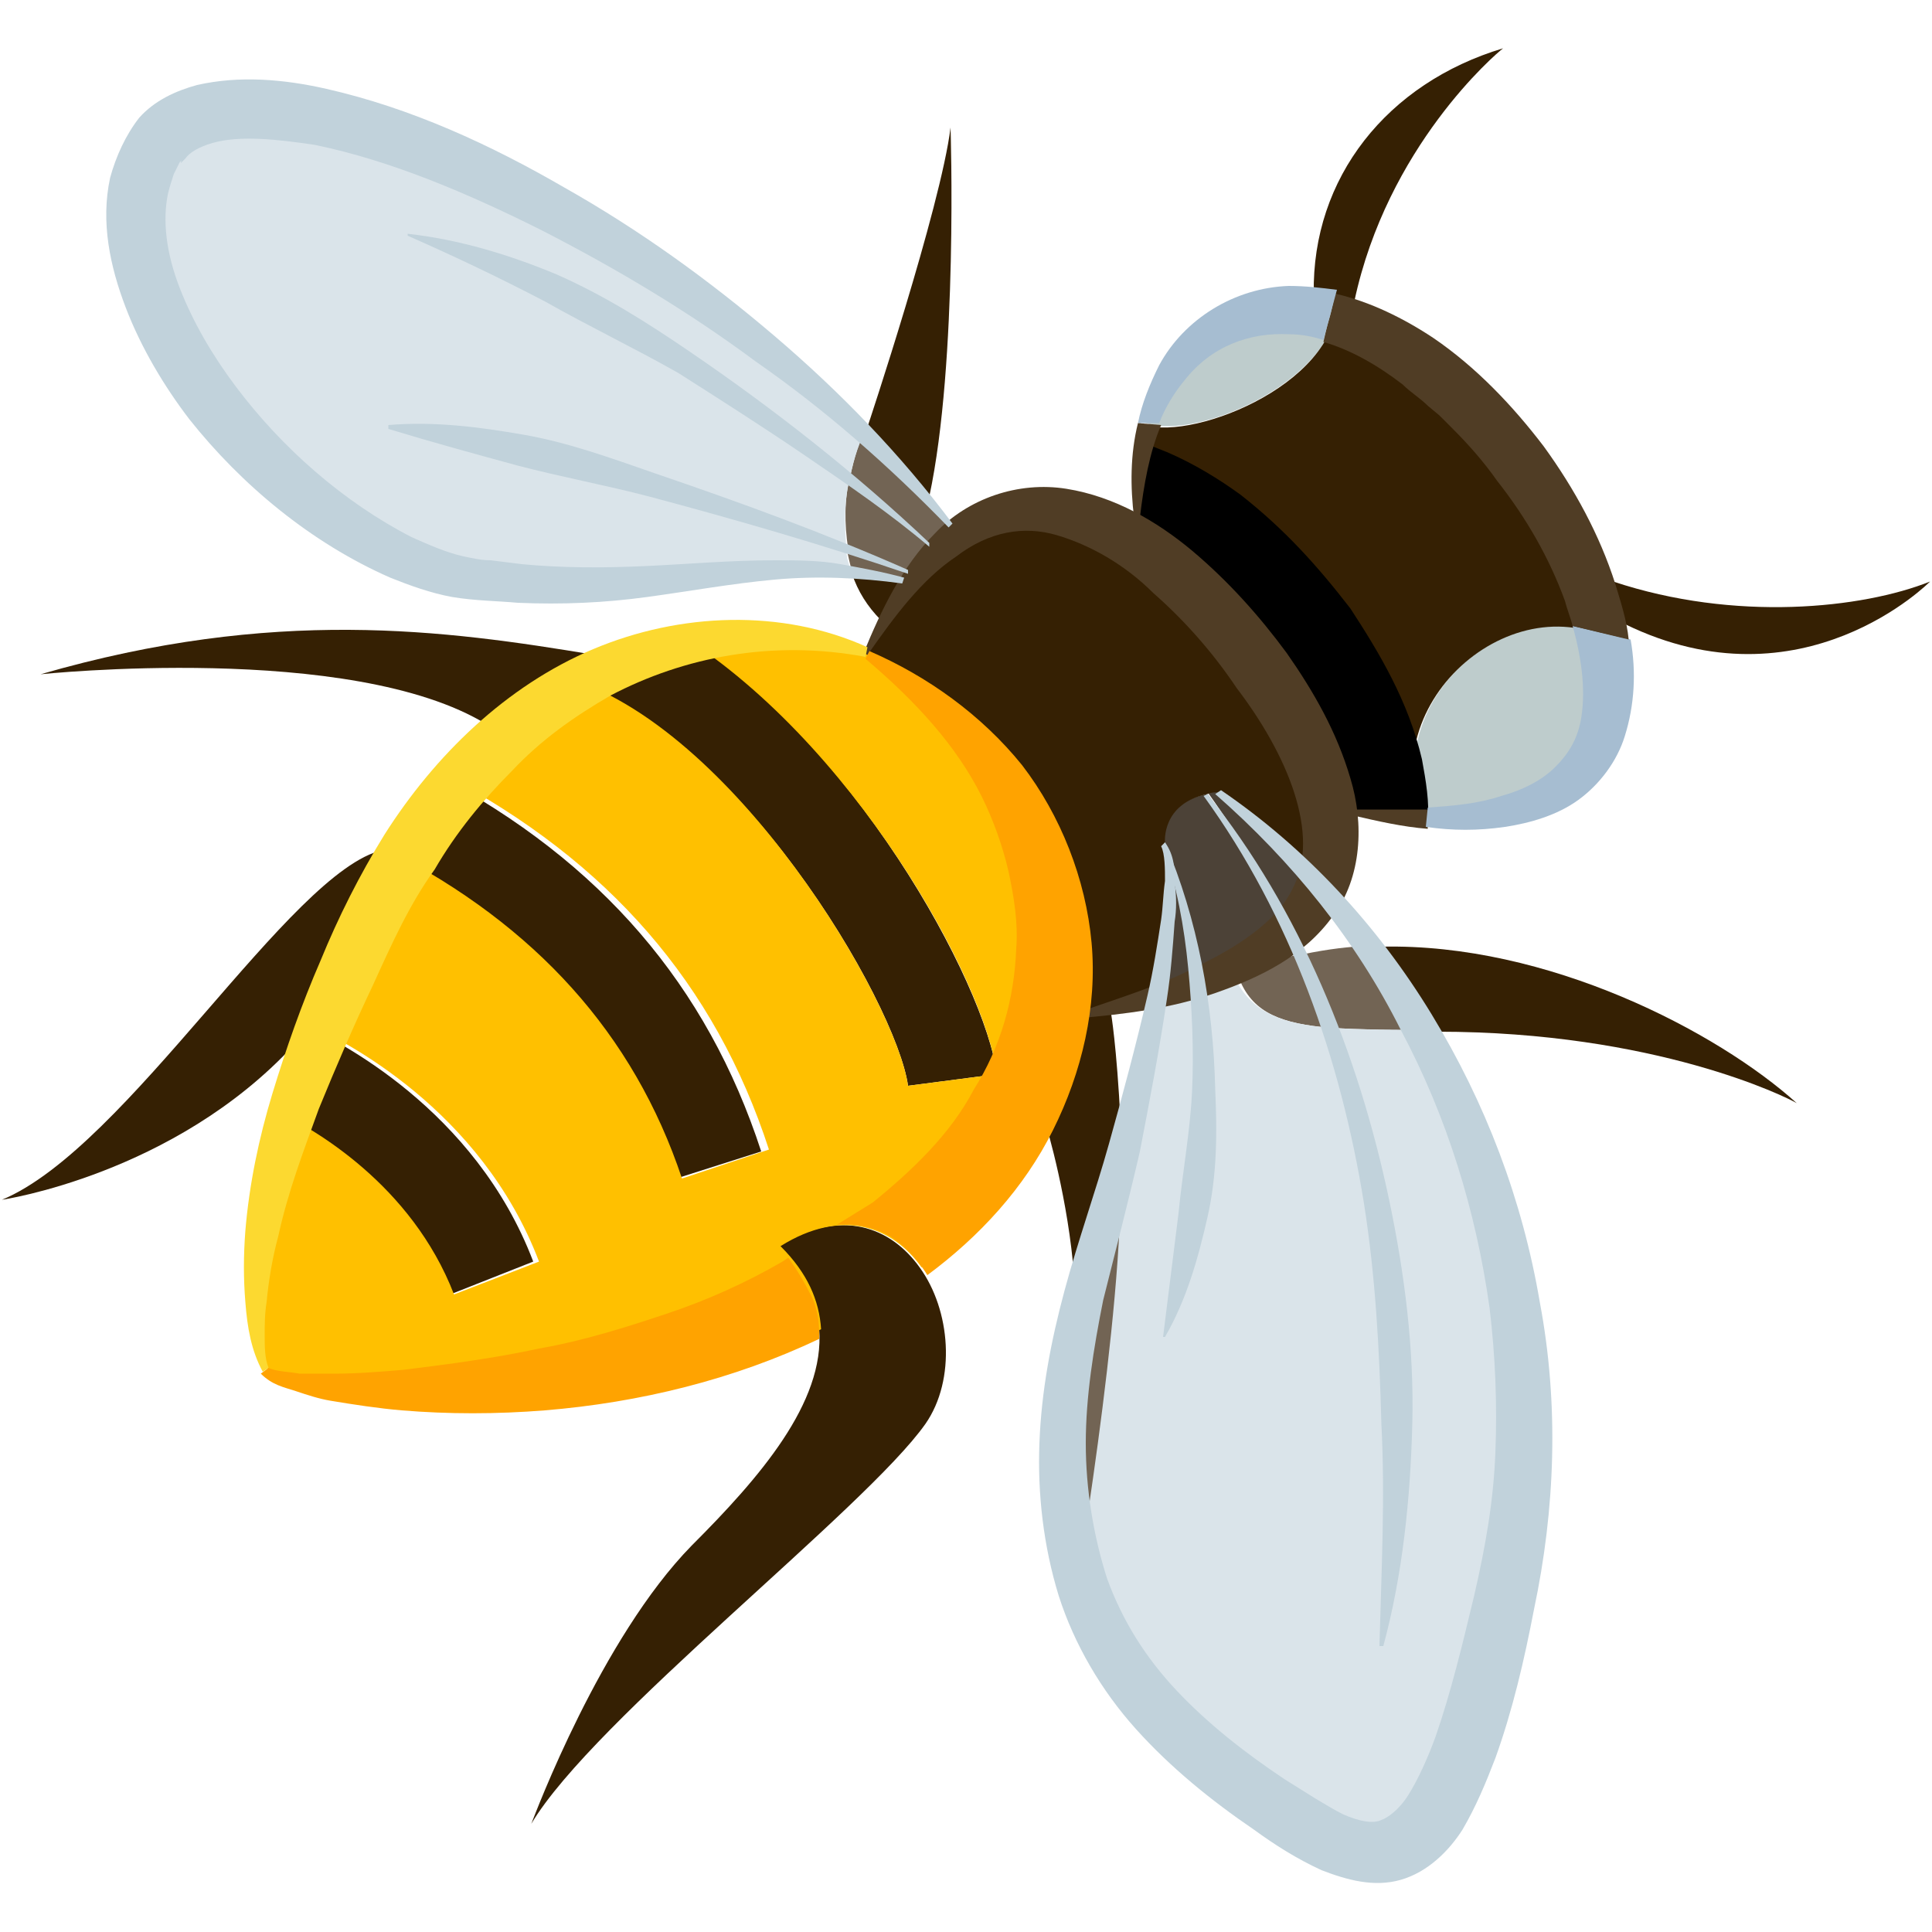 <?xml version="1.0" encoding="utf-8"?>
<!-- Generator: Adobe Illustrator 27.8.1, SVG Export Plug-In . SVG Version: 6.00 Build 0)  -->
<svg version="1.1" id="Layer_1" xmlns="http://www.w3.org/2000/svg" xmlns:xlink="http://www.w3.org/1999/xlink" x="0px" y="0px"
	 viewBox="0 0 100 100" style="enable-background:new 0 0 100 100;" xml:space="preserve">
<style type="text/css">
	.st0{fill:#4C4237;}
	.st1{fill:#DAE4EA;}
	.st2{fill:#726454;}
	.st3{fill:#352003;}
	.st4{fill:#BECCCC;}
	.st5{fill:#FFC000;}
	.st6{fill:#503D25;}
	.st7{fill:#A6BDD1;}
	.st8{fill:#FCD930;}
	.st9{fill:#FFA300;}
	.st10{fill:#C1D2DB;}
</style>
<g>
	<g id="XMLID_2_">
		<g>
			<path class="st0" d="M60.5,44.1c0.4,1.1,1.2,3.7,1.6,7.4c-0.8,0.2-1.6,0.4-2.5,0.6C60.7,47,60.6,44.9,60.5,44.1z"/>
			<path class="st0" d="M62.5,41.1c1.8,2.4,3.4,5.1,4.7,8c-0.2,0.2-0.5,0.4-0.8,0.6c0,0,0,0,0,0c-0.7,0.4-1.4,0.8-2.3,1.2
				c-0.6,0.3-1.3,0.5-2.1,0.7c-0.4-3.7-1.2-6.3-1.6-7.4c0,0,0,0,0,0c-0.1-0.4-0.2-0.5-0.2-0.5S60.1,41.5,62.5,41.1z"/>
			<path class="st0" d="M67.2,49c-1.3-2.8-2.9-5.5-4.7-8c0.2,0,0.4-0.1,0.7-0.1c2.3,1.5,4.4,3.4,6.2,5.4
				C68.9,47.4,68.2,48.2,67.2,49z"/>
			<path class="st1" d="M55.6,66.1c0,0.5,0.3,13.8-0.1,17.3C53.9,79.2,53.5,73.7,55.6,66.1z"/>
			<path class="st2" d="M43.8,28.3c2,0.7,3.2,1.2,3.2,1.2c-0.1,0.1-0.2,0.2-0.2,0.4c-1-0.1-1.9-0.2-2.7-0.3
				C44,29.2,43.9,28.8,43.8,28.3z"/>
			<path class="st2" d="M44,24.7c2.6,2,4.2,3.5,4.2,3.5c-0.4,0.4-0.8,0.9-1.1,1.4c0,0-1.2-0.5-3.2-1.2C43.7,27.1,43.7,25.8,44,24.7z
				"/>
			<path class="st2" d="M48.1,25.7c0.4,0.5,0.8,1,1.1,1.5c-0.4,0.3-0.7,0.6-1,1c0,0-1.6-1.4-4.2-3.5c0.2-1,0.5-2,0.9-2.6
				C46,23.2,47.1,24.5,48.1,25.7z"/>
			<path class="st2" d="M58.1,60.3c0.2,7.6-2.5,23.1-2.5,23.1c0.4-3.5,0.1-16.8,0.1-17.3c0,0,0,0,0,0c0.1-0.5,0.3-1.1,0.5-1.6
				c0.8-2.4,1.4-4.5,1.9-6.4C58.1,58.8,58.1,59.5,58.1,60.3z"/>
			<path class="st2" d="M67.4,49.4c0.6,1.2,1.1,2.5,1.5,3.8c-2.6-0.2-4-0.8-4.7-2.4c0.9-0.4,1.6-0.7,2.3-1.2c0,0,0,0,0,0
				C66.8,49.5,67.1,49.4,67.4,49.4z"/>
			<path class="st2" d="M68.9,53.2c-0.4-1.3-1-2.6-1.5-3.8c2.9-0.6,4.2-0.4,4.2-0.4c1,1.4,2,2.8,2.9,4.4
				C72.2,53.3,70.4,53.3,68.9,53.2z"/>
			<path class="st1" d="M43.8,28.3c0,0.5,0.1,0.9,0.3,1.3c-6.5-0.4-10,1.9-19.2,1.2C14.6,30,1.5,14.4,7.2,6.7
				c5-6.9,25.5,2.7,37.7,15.4c-0.4,0.7-0.7,1.6-0.9,2.6C43.7,25.8,43.7,27.1,43.8,28.3z"/>
			<path class="st1" d="M68.9,53.2c1.5,0.1,3.3,0.1,5.5,0.1c4.7,8.1,6.8,18.1,5.1,27.7c-2.7,15.4-6.2,18.7-13.1,14.2
				c-3.9-2.5-8.6-5.9-10.9-11.8c0,0,2.7-15.5,2.5-23.1c0-0.8,0-1.5-0.1-2.2c0.7-2.4,1.2-4.4,1.5-6c0.9-0.2,1.7-0.4,2.5-0.6
				c0.8-0.2,1.5-0.5,2.1-0.7C64.9,52.4,66.3,53,68.9,53.2z"/>
			<path class="st3" d="M57.5,52.4c0,0,0.3,1.7,0.5,5.7c-0.5,1.9-1.2,4-1.9,6.4c-0.2,0.5-0.3,1.1-0.5,1.6c-0.3-4-1.4-7.7-1.5-8
				c0,0,0,0,0,0c0.9-1.8,1.5-3.7,1.8-5.5C56.5,52.5,57,52.5,57.5,52.4z"/>
			<path class="st3" d="M44.1,29.7c0.8,0,1.7,0.1,2.7,0.3c-0.4,0.6-0.8,1.3-1.2,2.1C44.9,31.4,44.4,30.6,44.1,29.7z"/>
			<path class="st3" d="M49.2,6.6c0,0,0.4,12.1-1.1,19.1c-1-1.2-2-2.4-3.2-3.6C44.9,22.1,48.7,10.7,49.2,6.6z"/>
			<path class="st3" d="M2.1,34.9c12.1-3.5,20.9-2.3,28.7-1c-0.7,0.3-1.4,0.7-2.1,1.1c-1.2,0.7-2.4,1.5-3.5,2.5
				C18.2,33.2,2.1,34.9,2.1,34.9z"/>
			<path class="st3" d="M15.6,53c-0.1,0.4-0.3,0.8-0.4,1.1c-6.2,6.7-15.1,8-15.1,8C6.6,59.4,15,45.1,19.8,44
				c-0.7,1.1-1.3,2.3-1.9,3.6C17,49.5,16.2,51.3,15.6,53z"/>
			<path class="st3" d="M35.8,80c3.5-3.5,6.9-7.4,6.6-11.2c-0.1-1.5-0.7-2.9-2.1-4.3c3.2-2,5.8-1,7.3,1.1c1.6,2.2,1.9,5.8,0.3,8.1
				C44.8,78.1,30.7,89,27.5,94.4C27.7,93.9,31.1,84.8,35.8,80z"/>
			<path class="st3" d="M93,57.1c-0.5-0.3-7.3-3.7-18.6-3.7c-0.9-1.5-1.8-3-2.9-4.4C80.1,48.8,88.9,53.4,93,57.1z"/>
			<path class="st3" d="M83.5,30.1c6.3,2.1,12.9,1.4,16.4,0c0,0-6.6,6.7-15.8,2.2C83.9,31.6,83.7,30.9,83.5,30.1z"/>
			<path class="st3" d="M77.8,2.5c-0.4,0.3-6,5.1-7.7,13.1c-0.3-0.1-0.6-0.2-0.9-0.2c-0.4-0.1-0.8-0.2-1.2-0.2
				C67.9,9.2,71.8,4.3,77.8,2.5z"/>
			<path class="st4" d="M84.3,33.5c0.7,5.6-2,10.1-10.5,9.1v0C71,36.2,78.7,29.7,84.3,33.5z"/>
			<path class="st4" d="M69.3,15.4c-0.1,4.5-7.9,7.6-10.2,6.4c1.1-4.5,4.5-7.2,9-6.7C68.5,15.2,68.9,15.3,69.3,15.4z"/>
			<path class="st3" d="M51.6,55.6L47,56.2c-0.6-4.3-9-18.8-18.3-21.3c0.7-0.4,1.4-0.8,2.1-1.1h0c1.4-0.6,2.7-1,4.1-1.3
				C44.1,38.2,51,50.9,51.6,55.6z"/>
			<path class="st3" d="M39.4,59.6L35,61c-2.4-7.5-7.6-13.1-15.2-17c0.9-1.5,1.8-2.7,2.8-3.9C31.1,44.6,36.6,51,39.4,59.6z"/>
			<path class="st3" d="M15.2,54.1c0.1-0.4,0.3-0.7,0.4-1.1c1.8,0.8,9,4.4,12,12.3L23.3,67c-2.2-5.7-7.3-8.6-9.2-9.5
				C14.4,56.4,14.8,55.3,15.2,54.1z"/>
			<path class="st3" d="M70,42c-0.5-4.3-3.9-8.9-6.9-11.9c-1.4-1.4-2.8-2.5-4.3-3.3c-0.2-1.8-0.2-3.5,0.2-4.9
				c2.3,1.1,10.2-1.9,10.2-6.4c0.3,0.1,0.6,0.1,0.9,0.2c2,0.6,4.1,1.9,6.3,3.9c3.2,2.9,5.7,6.8,7,10.6c0.3,0.8,0.5,1.5,0.6,2.2
				c0.1,0.4,0.1,0.8,0.2,1.2c-5.5-3.9-13.3,2.7-10.5,9.1C72.6,42.5,71.4,42.3,70,42z"/>
			<path class="st3" d="M69.4,46.4c-1.9-2.1-4-3.9-6.2-5.4c-0.2,0-0.5,0-0.7,0.1c-2.4,0.5-2.2,2.5-2.2,2.5s0.1,0.2,0.2,0.5
				c0,0,0,0,0,0c0.2,0.9,0.2,3-0.9,8c-0.7,0.1-1.3,0.2-2.1,0.3c-0.5,0.1-1,0.1-1.6,0.2c1.2-7.7-2.9-15.3-11-18.8v0
				c0.2-0.6,0.5-1.2,0.8-1.8c0.4-0.8,0.7-1.5,1.2-2.1c0.1-0.1,0.2-0.3,0.2-0.4c0.3-0.5,0.7-1,1.1-1.4c0.3-0.4,0.7-0.7,1-1
				c2.9-2.4,6.3-2.3,9.7-0.4c1.5,0.8,2.9,1.9,4.3,3.3c3,3,6.3,7.6,6.9,11.9C70.3,43.5,70.1,45,69.4,46.4z"/>
			<path class="st5" d="M54.1,58.1C54.1,58.1,54.1,58.1,54.1,58.1c-1.4,2.7-3.5,5.2-6.4,7.5c-1.5-2.1-4.1-3.1-7.3-1.1
				c1.4,1.4,2,2.8,2.1,4.3c-13,6.5-27.8,3.4-28.6,2.1c-0.7-1.1-1.9-5.3,0.4-13.4c1.9,0.9,7,3.8,9.2,9.5l4.4-1.7
				c-3-7.9-10.2-11.5-12-12.3c0.6-1.7,1.4-3.4,2.3-5.4c0.6-1.3,1.2-2.5,1.9-3.6c7.6,3.9,12.7,9.5,15.2,17l4.5-1.5
				c-2.8-8.6-8.3-14.9-16.8-19.4c0.8-1,1.7-1.9,2.6-2.6c1.1-1,2.3-1.8,3.5-2.5C38,37.5,46.4,51.9,47,56.2l4.6-0.6
				c-0.6-4.8-7.5-17.4-16.8-23c3.3-0.6,6.4-0.3,9,0.7c0.3,0.1,0.7,0.3,1,0.4c8.1,3.4,12.2,11.1,11,18.8C55.6,54.4,55,56.3,54.1,58.1
				z"/>
		</g>
	</g>
	<path d="M69.6,41.8c-0.1-0.4-0.2-0.8-0.3-1.3c-0.6-2.2-1.8-4.3-3.2-6.2c-1.4-1.9-3-3.7-4.8-5.3c-0.8-0.7-1.6-1.3-2.5-1.8l0.1-4.4
		c0.5,0.2,1,0.4,1.5,0.6c1.4,0.6,2.7,1.4,3.8,2.2c2.3,1.8,4,3.7,5.7,5.9c1.5,2.3,3,4.8,3.7,7.8c0.2,1.1,0.4,2.2,0.3,3.4L69.6,41.8z"
		/>
	<path class="st6" d="M73.9,42.9c-1.3-0.1-2.6-0.4-3.9-0.7l0.1-0.3c1.3,0,2.6,0,3.8,0L73.9,42.9z"/>
	<path class="st7" d="M73.9,41.8c1.4-0.1,2.6-0.2,3.8-0.6c1.1-0.3,2.1-0.8,2.8-1.5c0.7-0.7,1.1-1.4,1.3-2.3c0.3-1.5,0.1-3.2-0.4-5
		l3,0.7c0.3,1.7,0.2,3.4-0.3,5c-0.4,1.3-1.3,2.5-2.4,3.3c-1.1,0.8-2.5,1.2-3.8,1.4c-1.4,0.2-2.7,0.2-4.1,0L73.9,41.8z"/>
	<path class="st6" d="M81.4,32.4c-0.1-0.4-0.3-0.9-0.4-1.3c-0.8-2.2-2-4.3-3.5-6.2c-0.7-1-1.5-1.9-2.3-2.7l-0.7-0.7L73.9,21
		c-0.4-0.4-0.9-0.7-1.3-1.1c-1.3-1-2.7-1.8-4.1-2.2c0,0,0.2-0.9,0.3-1.2c0.1-0.3,0.3-1.3,0.3-1.3c1.8,0.4,3.6,1.3,5.1,2.3
		c2.2,1.5,4.1,3.5,5.7,5.6c1.6,2.2,2.9,4.6,3.7,7.1c0.3,1,0.6,1.9,0.7,2.9L81.4,32.4z"/>
	<path class="st7" d="M58.9,21.9c0.2-1,0.6-2,1.1-3c1.3-2.4,3.9-4,6.7-4.1c0.9,0,1.7,0.1,2.5,0.2l-0.7,2.6c-0.6-0.2-1.2-0.3-1.8-0.3
		c-2-0.1-4,0.6-5.4,2.4c-0.5,0.6-1,1.4-1.3,2.2L58.9,21.9z"/>
	<path class="st6" d="M60.1,22c-0.6,1.4-0.9,3.1-1.1,4.8l-0.3,0c-0.2-1.6-0.2-3.3,0.2-4.9L60.1,22z"/>
	<path class="st6" d="M44.7,33.8c0.9-2.2,2-4.5,3.7-6.2c1.7-1.8,4.3-2.7,6.8-2.3c2.5,0.4,4.7,1.7,6.5,3.2c1.9,1.6,3.5,3.4,4.9,5.3
		c1.4,2,2.6,4.1,3.3,6.5c0.7,2.3,0.6,5.1-0.9,7.1c-1.5,2.1-3.8,3.2-6.1,4c-2.3,0.8-4.7,1.1-7.1,1.3l0-0.3c2.3-0.8,4.6-1.5,6.6-2.6
		c2-1,3.8-2.3,4.5-3.8c1.5-2.8-0.3-7-2.9-10.4c-1.2-1.8-2.7-3.5-4.3-4.9c-1.5-1.5-3.3-2.5-5-3c-1.7-0.5-3.5-0.2-5.2,1.1
		c-1.8,1.2-3.2,3.1-4.6,5.1L44.7,33.8z"/>
	<path class="st8" d="M44.8,34c-4.8-0.9-9.4,0-13.2,2c-1.9,1.1-3.6,2.3-5.1,3.9c-1.5,1.5-2.9,3.2-4,5.1c-1.3,1.8-2.2,3.8-3.2,6
		c-1,2.1-1.9,4.2-2.8,6.4c-0.8,2.2-1.6,4.3-2.1,6.6c-0.3,1.1-0.5,2.3-0.6,3.4c-0.1,0.6-0.1,1.2-0.1,1.7c0,0.6,0,1.2,0.2,1.7
		l-0.3,0.2c-0.6-1.1-0.8-2.3-0.9-3.6c-0.1-1.2-0.1-2.4,0-3.7c0.2-2.4,0.7-4.8,1.4-7.1c0.7-2.3,1.5-4.6,2.5-6.9
		c0.9-2.2,2-4.4,3.3-6.5c2.6-4.1,6.3-7.7,10.8-9.6c4.5-1.9,9.8-2.1,14.2-0.1L44.8,34z"/>
	<path class="st9" d="M42.4,69.3c-4.4,2.1-9.3,3.3-14.2,3.7c-2.5,0.2-5,0.2-7.4,0c-1.2-0.1-2.5-0.3-3.7-0.5
		c-0.6-0.1-1.2-0.3-1.8-0.5c-0.6-0.2-1.2-0.3-1.8-0.9l0.4-0.3c0.4,0.2,1.1,0.2,1.6,0.3c0.6,0,1.2,0,1.8,0c1.2,0,2.4-0.1,3.6-0.2
		c2.4-0.3,4.7-0.6,7-1.1c2.3-0.4,4.5-1.1,6.6-1.8c2.1-0.7,4.1-1.6,6-2.7l-0.3,0.2l0.6-0.4c0,0,0.6,0.8,1.1,1.8
		C42.5,67.9,42.4,69.3,42.4,69.3z"/>
	<path class="st9" d="M43.3,63.4l2.1-1.3l-0.3,0.2c2.1-1.7,4.1-3.6,5.3-5.9c1.4-2.2,2.1-4.7,2.2-7.3c0.1-1.3-0.1-2.6-0.4-4
		c-0.3-1.3-0.8-2.7-1.4-3.9c-1.3-2.6-3.4-4.9-6-7.1l0.2-0.4c3,1.3,5.8,3.3,7.9,5.9c2,2.6,3.3,5.9,3.6,9.2c0.3,3.3-0.5,6.7-2,9.7
		c-1.5,3-3.8,5.5-6.5,7.5c0,0-0.7-1.2-1.9-2C44.7,63.2,43.3,63.4,43.3,63.4z"/>
	<path class="st10" d="M49.1,27.3c-3.1-3.2-6.4-6.1-10-8.6c-3.5-2.6-7.2-4.8-11.1-6.8c-3.8-1.9-7.8-3.6-11.7-4.4
		C14.3,7.2,12.4,7,11,7.4c-0.7,0.2-1.2,0.5-1.4,0.8L9.4,8.4c0,0-0.1,0.1,0-0.1l0,0L9.3,8.4L9.2,8.6C9.1,8.8,9.1,8.8,9,9
		c-0.1,0.3-0.2,0.6-0.3,1c-0.3,1.4-0.1,3.1,0.6,4.9c0.7,1.8,1.7,3.5,2.9,5.1c2.4,3.2,5.6,6,9.1,7.8c0.9,0.4,1.8,0.8,2.7,1
		c0.5,0.1,0.9,0.2,1.4,0.2l1.6,0.2c2.1,0.2,4.2,0.2,6.4,0.1c2.2-0.1,4.4-0.3,6.7-0.3c1.1,0,2.3,0,3.4,0.2c1.1,0.2,2.2,0.4,3.3,0.7
		l-0.1,0.3c-2.2-0.3-4.4-0.4-6.6-0.2c-2.2,0.2-4.4,0.6-6.6,0.9c-2.2,0.3-4.4,0.4-6.7,0.3c-1.1-0.1-2.2-0.1-3.4-0.3
		c-1.1-0.2-2.2-0.6-3.2-1c-4.1-1.8-7.7-4.8-10.4-8.2C8.5,20,7.3,18,6.5,15.9c-0.8-2.1-1.3-4.4-0.8-6.7c0.3-1.1,0.8-2.2,1.5-3.1
		c0.8-0.9,1.9-1.4,3-1.7c2.2-0.5,4.5-0.3,6.7,0.2c4.4,1,8.5,2.9,12.3,5.1c3.9,2.2,7.5,4.8,10.9,7.7c3.4,2.9,6.5,6.1,9.2,9.7
		L49.1,27.3z"/>
	<path class="st10" d="M63.2,40.9c4.4,3,8.1,7,10.9,11.6c2.8,4.6,4.7,9.6,5.6,14.9c1,5.3,0.8,10.7-0.3,15.9c-0.5,2.6-1.1,5.2-2,7.7
		c-0.5,1.3-1,2.5-1.7,3.7c-0.7,1.1-1.8,2.2-3.2,2.6c-1.4,0.4-2.8,0-4.1-0.5c-1.3-0.6-2.4-1.3-3.5-2.1c-2.2-1.5-4.3-3.2-6.1-5.2
		c-1.8-2-3.2-4.4-4-6.9c-0.8-2.6-1.1-5.3-1-7.9c0.1-2.7,0.6-5.3,1.3-7.9c0.7-2.6,1.6-5.1,2.3-7.6c0.7-2.5,1.4-5.1,2-7.7
		c0.3-1.3,0.5-2.6,0.7-3.9c0.1-0.7,0.1-1.3,0.2-2c0-0.6,0-1.4-0.2-1.8l0.2-0.2c0.5,0.7,0.5,1.4,0.5,2.1c0.1,0.7,0.1,1.4,0,2
		c-0.1,1.4-0.2,2.7-0.4,4c-0.4,2.7-0.9,5.3-1.4,7.9c-0.6,2.6-1.3,5.3-1.9,7.7c-0.5,2.5-0.9,5-0.9,7.4c0,2.4,0.4,4.8,1.1,7
		c0.8,2.2,2,4.1,3.6,5.8c1.6,1.7,3.5,3.2,5.6,4.6l1.6,1c0.5,0.3,1,0.6,1.4,0.8c0.9,0.4,1.6,0.5,2,0.3c0.3-0.1,0.9-0.5,1.4-1.3
		c0.5-0.8,1-1.9,1.4-3c0.8-2.3,1.4-4.8,2-7.3c0.6-2.6,1-4.9,1.1-7.4c0.1-2.5,0-5-0.3-7.5c-0.7-5-2.2-9.9-4.6-14.4
		c-2.3-4.6-5.6-8.7-9.6-12.2L63.2,40.9z"/>
	<path class="st10" d="M62.5,41.1c4.8,6,7.8,13.4,9.4,21c0.8,3.8,1.3,7.7,1.2,11.6c-0.1,3.9-0.5,7.8-1.5,11.5l-0.2,0
		c0.1-3.9,0.3-7.7,0.1-11.5c-0.1-3.8-0.3-7.6-0.9-11.4c-1.2-7.5-3.8-14.9-8.3-21.1L62.5,41.1z"/>
	<path class="st10" d="M60.3,43.6c1.7,4,2.5,8.4,2.6,12.8c0.1,2.2,0.1,4.4-0.4,6.6c-0.5,2.2-1.1,4.3-2.2,6.2l-0.1,0l0.8-6.4
		c0.2-2.1,0.6-4.2,0.7-6.3c0.1-2.1,0-4.3-0.2-6.4c-0.2-2.1-0.6-4.3-1.3-6.3L60.3,43.6z"/>
	<path class="st10" d="M48.1,28.3c-2-1.7-4.2-3.2-6.4-4.7c-2.2-1.5-4.4-2.9-6.6-4.3c-2.3-1.3-4.6-2.4-6.9-3.7
		c-2.3-1.2-4.6-2.3-7.1-3.4l0-0.1c2.7,0.3,5.3,1.1,7.7,2.1c2.5,1.1,4.7,2.5,6.9,4c4.4,3,8.6,6.3,12.4,9.9L48.1,28.3z"/>
	<path class="st10" d="M47,29.7c-4.4-1.5-8.9-2.8-13.4-4c-2.3-0.6-4.5-1-6.8-1.6c-2.2-0.6-4.4-1.2-6.7-1.9l0-0.2
		c2.4-0.2,4.7,0.1,7,0.5c2.3,0.4,4.5,1.2,6.8,2c4.4,1.5,8.8,3.1,13.1,5L47,29.7z"/>
</g>
</svg>
